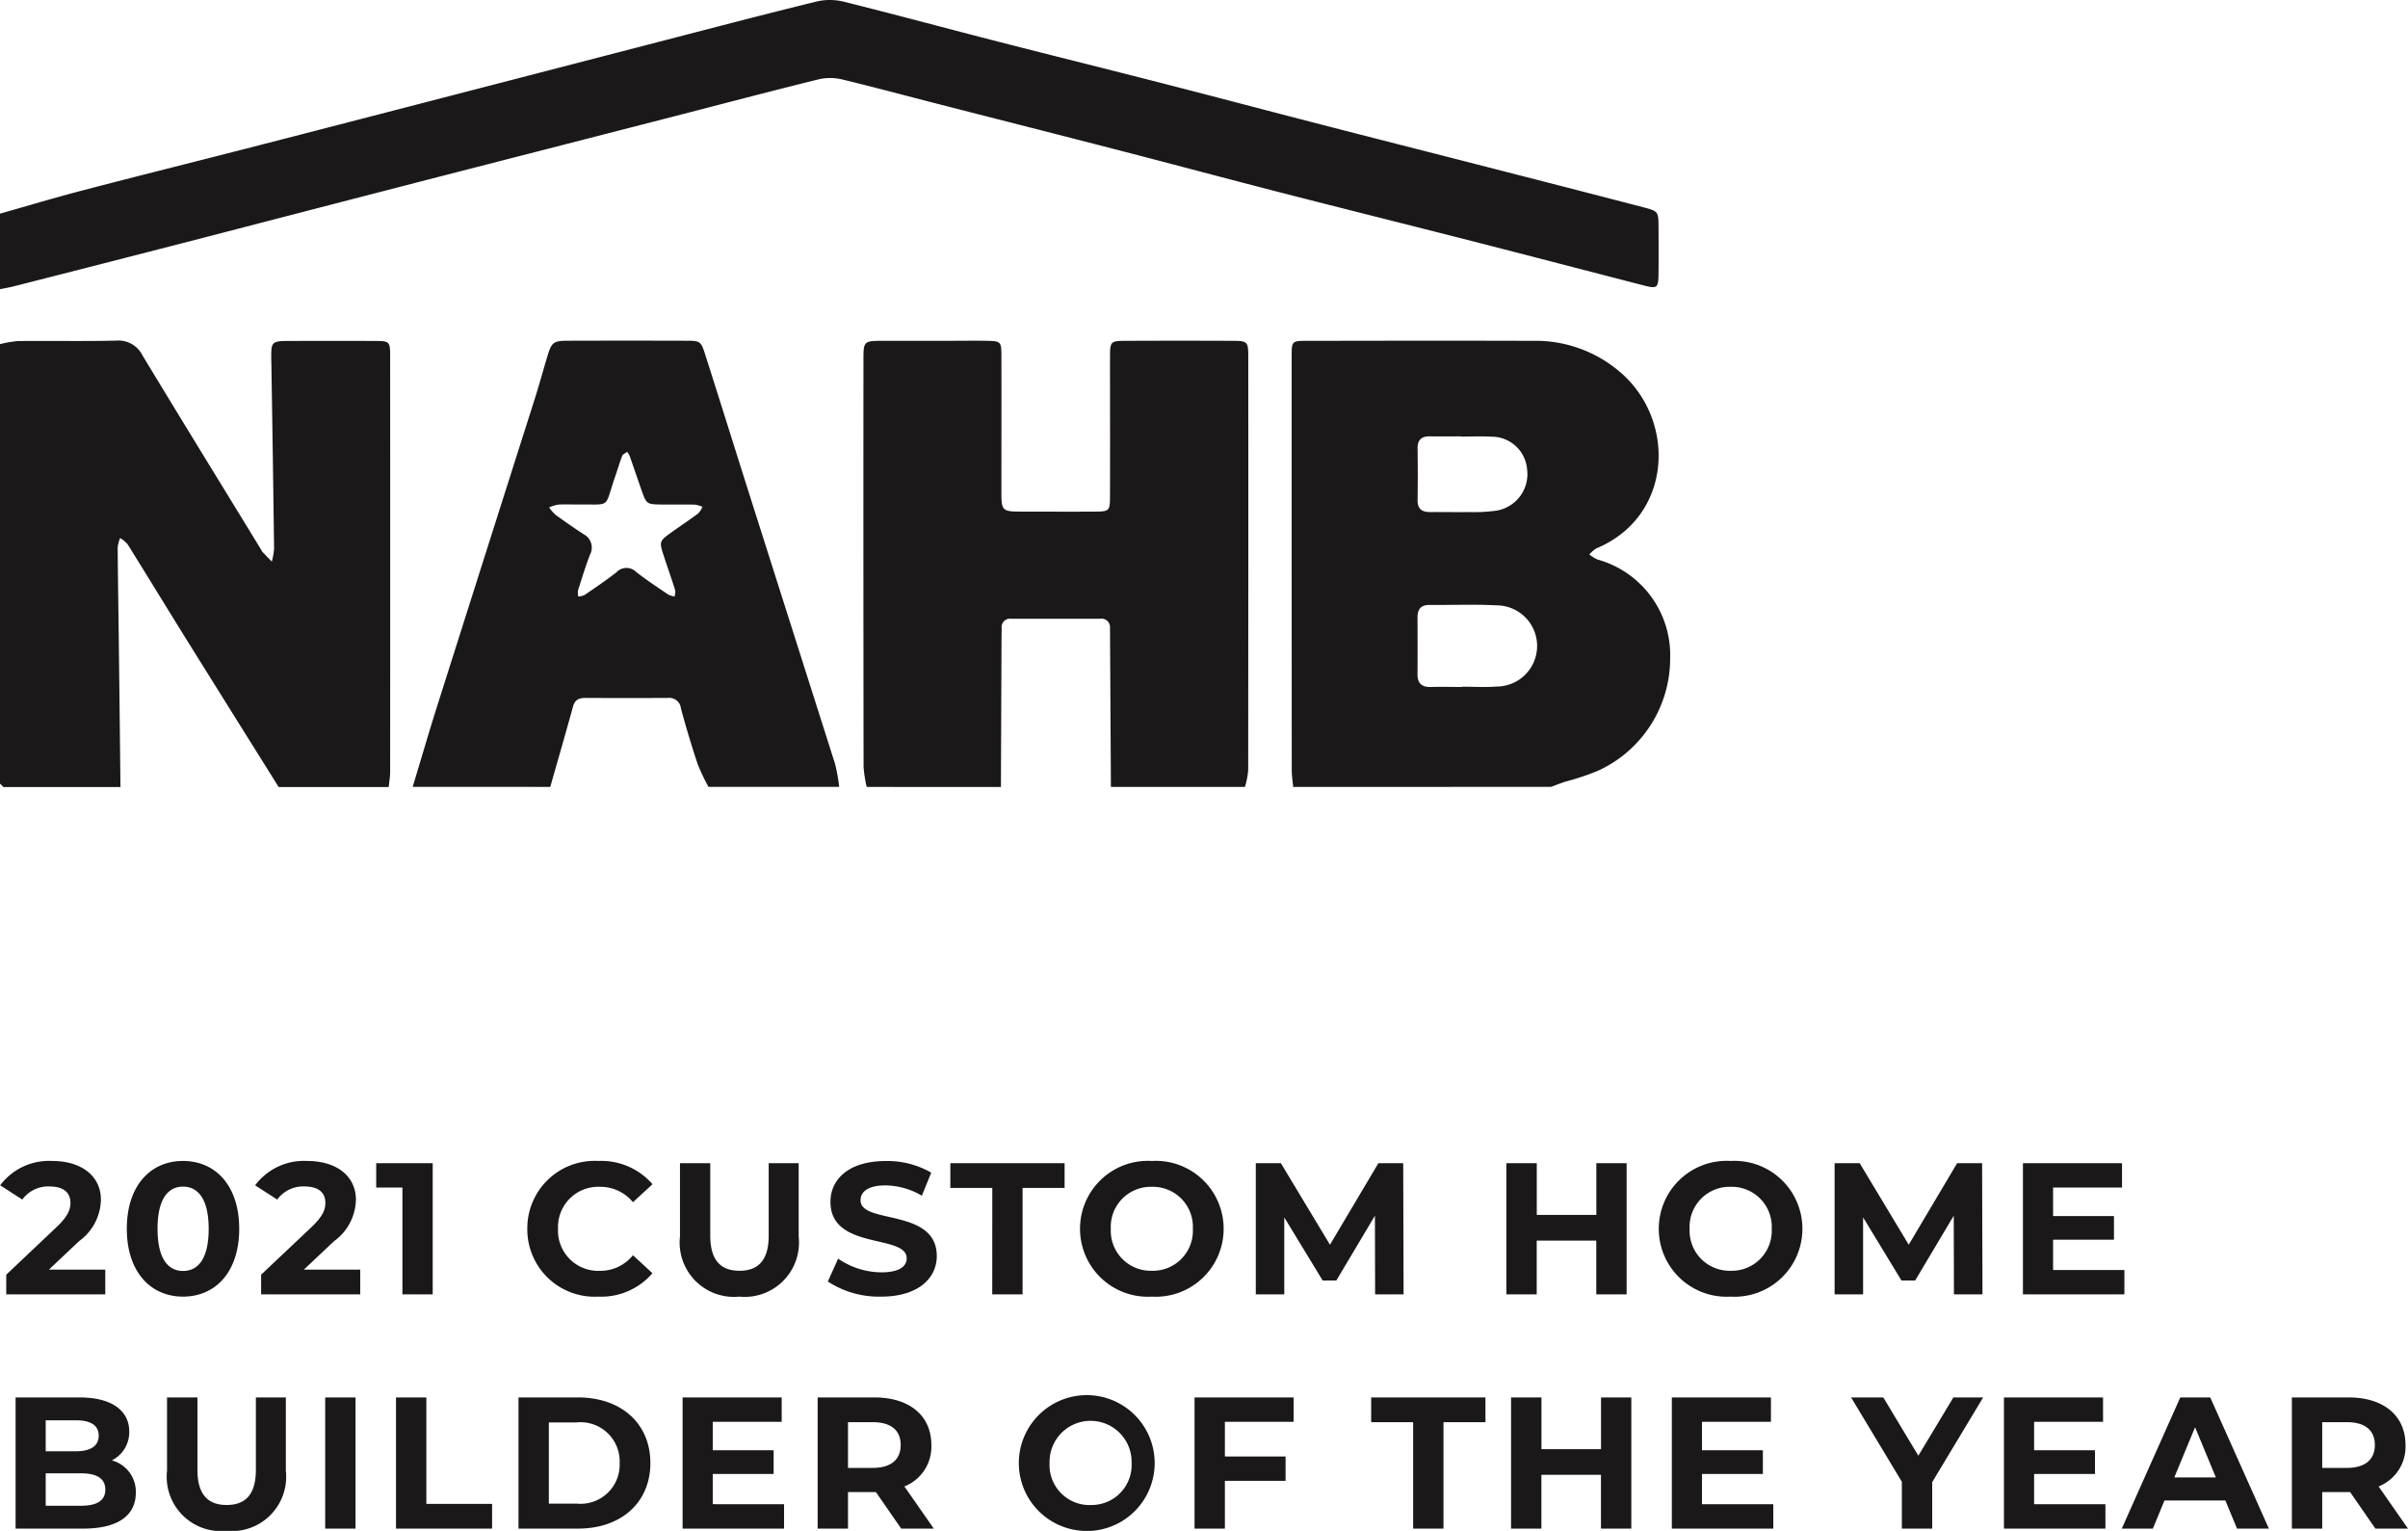 <svg xmlns="http://www.w3.org/2000/svg" xmlns:xlink="http://www.w3.org/1999/xlink" width="154.26" height="98.038" viewBox="0 0 154.26 98.038">
  <defs>
    <clipPath id="clip-path">
      <rect id="Rectangle_93" data-name="Rectangle 93" width="107" height="50.394" fill="#1a1818"/>
    </clipPath>
  </defs>
  <g id="Group_137" data-name="Group 137" transform="translate(-140.035 -624.803)">
    <path id="_2021_CUSTOM_HOME_BUILDER_OF_THE_YEAR" data-name="2021 CUSTOM HOME BUILDER OF THE YEAR" d="M3.132-1.584,5.064-3.408a3.352,3.352,0,0,0,1.4-2.652c0-1.524-1.248-2.484-3.12-2.484A3.9,3.9,0,0,0,.012-6.984l1.416.912a2.054,2.054,0,0,1,1.74-.84c.888,0,1.344.384,1.344,1.044,0,.408-.132.84-.876,1.548L.4-1.26V0H6.744V-1.584ZM11.724.144c2.076,0,3.6-1.572,3.6-4.344s-1.524-4.344-3.6-4.344-3.6,1.572-3.6,4.344S9.66.144,11.724.144Zm0-1.644c-.96,0-1.632-.792-1.632-2.7s.672-2.7,1.632-2.7,1.644.792,1.644,2.7S12.7-1.5,11.724-1.5Zm7.74-.084L21.4-3.408A3.352,3.352,0,0,0,22.8-6.06c0-1.524-1.248-2.484-3.12-2.484a3.9,3.9,0,0,0-3.336,1.56l1.416.912a2.054,2.054,0,0,1,1.74-.84c.888,0,1.344.384,1.344,1.044,0,.408-.132.84-.876,1.548l-3.24,3.06V0h6.348V-1.584ZM24.1-8.4v1.56h1.68V0H27.72V-8.4ZM38.328.144a4.316,4.316,0,0,0,3.468-1.5L40.548-2.508a2.677,2.677,0,0,1-2.112,1A2.577,2.577,0,0,1,35.748-4.2a2.577,2.577,0,0,1,2.688-2.688,2.7,2.7,0,0,1,2.112.984L41.8-7.056A4.337,4.337,0,0,0,38.34-8.544,4.316,4.316,0,0,0,33.78-4.2,4.313,4.313,0,0,0,38.328.144Zm9.036,0a3.478,3.478,0,0,0,3.8-3.84V-8.4h-1.92v4.632c0,1.6-.684,2.256-1.872,2.256S45.5-2.172,45.5-3.768V-8.4H43.56v4.7A3.478,3.478,0,0,0,47.364.144Zm9.084,0c2.4,0,3.564-1.2,3.564-2.6,0-3.084-4.884-2.016-4.884-3.564,0-.528.444-.96,1.6-.96a4.744,4.744,0,0,1,2.328.66l.6-1.476a5.635,5.635,0,0,0-2.916-.744c-2.388,0-3.54,1.188-3.54,2.616,0,3.12,4.884,2.04,4.884,3.612,0,.516-.468.9-1.62.9a4.941,4.941,0,0,1-2.772-.876l-.66,1.464A5.987,5.987,0,0,0,56.448.144ZM63.564,0h1.944V-6.816H68.2V-8.4h-7.32v1.584h2.688ZM73.788.144a4.347,4.347,0,0,0,4.6-4.344,4.347,4.347,0,0,0-4.6-4.344,4.347,4.347,0,0,0-4.6,4.344A4.347,4.347,0,0,0,73.788.144Zm0-1.656A2.562,2.562,0,0,1,71.16-4.2a2.562,2.562,0,0,1,2.628-2.688A2.562,2.562,0,0,1,76.416-4.2,2.562,2.562,0,0,1,73.788-1.512ZM89.916,0l-.024-8.4H88.3L85.2-3.18,82.056-8.4H80.448V0h1.824V-4.932l2.46,4.044h.876L88.08-5.04,88.092,0Zm12.348-8.4v3.312H98.448V-8.4H96.5V0h1.944V-3.444h3.816V0h1.944V-8.4Zm8.6,8.544a4.347,4.347,0,0,0,4.6-4.344,4.347,4.347,0,0,0-4.6-4.344,4.347,4.347,0,0,0-4.6,4.344A4.347,4.347,0,0,0,110.868.144Zm0-1.656A2.562,2.562,0,0,1,108.24-4.2a2.562,2.562,0,0,1,2.628-2.688A2.562,2.562,0,0,1,113.5-4.2,2.562,2.562,0,0,1,110.868-1.512ZM127,0l-.024-8.4h-1.6l-3.1,5.22L119.136-8.4h-1.608V0h1.824V-4.932l2.46,4.044h.876L125.16-5.04,125.172,0Zm4.524-1.56V-3.5h3.9V-5.016h-3.9V-6.84h4.416V-8.4h-6.348V0h6.5V-1.56ZM7.164,10.632A2.019,2.019,0,0,0,8.28,8.784C8.28,7.476,7.2,6.6,5.1,6.6H1V15H5.34c2.208,0,3.36-.84,3.36-2.292A2.074,2.074,0,0,0,7.164,10.632ZM4.86,8.064c.948,0,1.464.324,1.464.984s-.516,1-1.464,1H2.928V8.064ZM5.2,13.536H2.928V11.46H5.2c1.008,0,1.548.336,1.548,1.044S6.2,13.536,5.2,13.536Zm9.312,1.608a3.478,3.478,0,0,0,3.8-3.84V6.6h-1.92v4.632c0,1.6-.684,2.256-1.872,2.256s-1.872-.66-1.872-2.256V6.6H10.7v4.7A3.478,3.478,0,0,0,14.508,15.144ZM20.832,15h1.944V6.6H20.832Zm4.536,0h6.156V13.416H27.312V6.6H25.368Zm7.848,0h3.816c2.748,0,4.632-1.656,4.632-4.2S39.78,6.6,37.032,6.6H33.216Zm1.944-1.6V8.2h1.776a2.507,2.507,0,0,1,2.76,2.6,2.507,2.507,0,0,1-2.76,2.6Zm10.5.036V11.5h3.9V9.984h-3.9V8.16h4.416V6.6H43.728V15h6.5V13.44ZM59.82,15l-1.884-2.7a2.731,2.731,0,0,0,1.728-2.652c0-1.884-1.4-3.048-3.648-3.048H52.38V15h1.944V12.66h1.788L57.732,15ZM57.7,9.648c0,.912-.6,1.464-1.788,1.464H54.324V8.184h1.584C57.1,8.184,57.7,8.724,57.7,9.648Zm12.168,5.5a4.351,4.351,0,1,0-4.6-4.344A4.347,4.347,0,0,0,69.864,15.144Zm0-1.656A2.562,2.562,0,0,1,67.236,10.8a2.629,2.629,0,1,1,5.256,0A2.562,2.562,0,0,1,69.864,13.488ZM82.872,8.16V6.6H76.524V15h1.944V11.94h3.888V10.38H78.468V8.16ZM90.528,15h1.944V8.184H95.16V6.6H87.84V8.184h2.688Zm12.036-8.4V9.912H98.748V6.6H96.8V15h1.944V11.556h3.816V15h1.944V6.6Zm6.468,6.84V11.5h3.9V9.984h-3.9V8.16h4.416V6.6H107.1V15h6.5V13.44ZM127.044,6.6h-1.908l-2.244,3.732L120.648,6.6h-2.064l3.252,5.4v3h1.944V12.024Zm3.264,6.84V11.5h3.9V9.984h-3.9V8.16h4.416V6.6h-6.348V15h6.5V13.44Zm13,1.56h2.04l-3.756-8.4h-1.92L135.924,15h1.992l.744-1.8h3.9Zm-4.02-3.276,1.332-3.216,1.332,3.216ZM154.26,15l-1.884-2.7A2.731,2.731,0,0,0,154.1,9.648c0-1.884-1.4-3.048-3.648-3.048H146.82V15h1.944V12.66h1.788l1.62,2.34Zm-2.124-5.352c0,.912-.6,1.464-1.788,1.464h-1.584V8.184h1.584C151.536,8.184,152.136,8.724,152.136,9.648Z" transform="translate(140.035 707.697)" fill="#1a1818"/>
    <g id="Group_112" data-name="Group 112" transform="translate(140.035 624.803)">
      <g id="Group_107" data-name="Group 107" clip-path="url(#clip-path)">
        <path id="Path_51" data-name="Path 51" d="M374.886,127.4c-.032-.362-.09-.724-.091-1.086q-.009-13.244-.006-26.488c0-.967.009-.993.975-.994,4.81-.007,9.62-.017,14.431,0a8.314,8.314,0,0,1,5.92,2.256c3.324,3.176,2.947,9.049-1.8,11.031a1.961,1.961,0,0,0-.455.393,2.5,2.5,0,0,0,.518.324,6.351,6.351,0,0,1,4.657,6.35,7.9,7.9,0,0,1-4.638,7.185,16.454,16.454,0,0,1-2.072.691c-.309.1-.612.222-.918.334Zm10.815-6.409v-.01c.733,0,1.469.045,2.2-.009a2.6,2.6,0,1,0,.024-5.2c-1.426-.076-2.858-.014-4.287-.027-.564-.006-.79.267-.787.805.006,1.207.009,2.414,0,3.62-.007.613.282.85.878.83.659-.023,1.319,0,1.979,0m-.078-16.04v-.011c-.658,0-1.317.008-1.975,0-.54-.009-.808.213-.8.779q.024,1.643,0,3.284c-.011.57.259.789.8.785.841-.006,1.683.011,2.523,0a10.171,10.171,0,0,0,1.747-.094,2.369,2.369,0,0,0,1.947-2.632,2.273,2.273,0,0,0-2.26-2.1c-.656-.04-1.316-.007-1.974-.007" transform="translate(-292.043 -77.004)" fill="#1a1818"/>
        <path id="Path_52" data-name="Path 52" d="M0,99a7.054,7.054,0,0,1,1.171-.2c2.092-.021,4.185.022,6.276-.026a1.711,1.711,0,0,1,1.682.948c2.519,4.165,5.072,8.309,7.612,12.46a.568.568,0,0,0,.05.1c.206.216.415.429.623.643a4.476,4.476,0,0,0,.144-.831q-.074-5.877-.172-11.753c0-.11-.007-.22-.008-.329-.011-1.192,0-1.213,1.229-1.217q2.7-.009,5.4,0c.96.006.985.028.986,1q.008,13.293,0,26.586c0,.327-.059.655-.091.982h-7.05q-2.88-4.6-5.757-9.208c-1.314-2.111-2.608-4.235-3.924-6.345a1.985,1.985,0,0,0-.474-.393,2.231,2.231,0,0,0-.159.582c.017,2.159.053,4.318.078,6.477q.054,4.443.1,8.887H.22l-.22-.22V99" transform="translate(0 -76.96)" fill="#1a1818"/>
        <path id="Path_53" data-name="Path 53" d="M250.736,127.4a8.171,8.171,0,0,1-.2-1.283q-.018-13.018-.008-26.037c0-1.245.007-1.248,1.31-1.251h4.074c.844,0,1.689-.014,2.533,0,.883.02.918.055.92.958.008,2.856,0,5.713,0,8.569,0,1.41,0,1.411,1.464,1.411,1.5,0,3.01.009,4.514,0,.946-.008.977-.038.98-1.007.008-2.93,0-5.859,0-8.789,0-1.122.005-1.136,1.065-1.141q3.358-.015,6.717,0c1.036,0,1.075.038,1.076,1.034q.007,13.238-.006,26.476a5.533,5.533,0,0,1-.207,1.059H266.38q-.026-4.651-.053-9.3c0-.292,0-.584-.007-.876a.541.541,0,0,0-.619-.595H260a.543.543,0,0,0-.62.6c0,.292-.007.584-.008.876q-.019,4.651-.037,9.3Z" transform="translate(-195.214 -77.003)" fill="#1a1818"/>
        <path id="Path_54" data-name="Path 54" d="M0,13.684c1.761-.5,3.514-1.026,5.284-1.488,3.474-.908,6.959-1.775,10.437-2.667s6.954-1.793,10.431-2.692q8.3-2.148,16.6-4.3c3.157-.816,6.311-1.644,9.477-2.42a3.767,3.767,0,0,1,1.736-.03C57.342.926,60.7,1.837,64.073,2.7c3.478.893,6.964,1.754,10.442,2.646,3.372.865,6.736,1.757,10.107,2.626,3.441.888,6.886,1.76,10.329,2.643s6.885,1.763,10.324,2.66c.965.252.965.279.972,1.28s.011,1.978,0,2.967c-.011.923-.083.98-.935.761-3.69-.95-7.377-1.914-11.069-2.858-4.046-1.034-8.1-2.041-12.144-3.08-3.407-.875-6.805-1.787-10.211-2.667-3.867-1-7.738-1.98-11.607-2.972C58.185,6.171,56.1,5.606,54,5.1a3.3,3.3,0,0,0-1.5-.033c-3.167.78-6.32,1.614-9.478,2.426Q36.262,9.231,29.5,10.965q-8.1,2.087-16.183,4.187Q7.091,16.758.86,18.343c-.283.072-.573.118-.86.177V13.684" fill="#1a1818"/>
        <path id="Path_55" data-name="Path 55" d="M119.753,127.4c.528-1.746,1.037-3.5,1.587-5.236q3.1-9.773,6.21-19.541c.287-.9.538-1.822.81-2.732.291-.972.39-1.058,1.364-1.06q3.745-.011,7.489,0c.973,0,1,.007,1.3.957.979,3.063,1.935,6.134,2.909,9.2q2.69,8.464,5.383,16.927a11.457,11.457,0,0,1,.269,1.488H138.7a12.775,12.775,0,0,1-.694-1.464q-.588-1.764-1.07-3.562a.751.751,0,0,0-.83-.671q-2.636.015-5.273,0c-.411,0-.687.1-.81.55-.472,1.72-.97,3.432-1.458,5.148ZM130.4,109.32c-.536,0-.941-.019-1.341.008a2.483,2.483,0,0,0-.567.179,2.7,2.7,0,0,0,.409.472q.887.644,1.8,1.243a.961.961,0,0,1,.409,1.309c-.287.749-.523,1.517-.766,2.281a1.231,1.231,0,0,0,.012.4,1.17,1.17,0,0,0,.4-.093c.693-.475,1.392-.944,2.053-1.462a.877.877,0,0,1,1.257-.02c.659.519,1.366.979,2.061,1.452a1.394,1.394,0,0,0,.4.12,1.066,1.066,0,0,0,.041-.4c-.229-.729-.487-1.45-.724-2.177-.31-.948-.3-.964.493-1.536.564-.4,1.145-.786,1.7-1.2a1.5,1.5,0,0,0,.28-.427,1.985,1.985,0,0,0-.492-.141c-.7-.015-1.391,0-2.087-.007-1-.011-1.007-.015-1.331-.933-.254-.722-.5-1.447-.75-2.169a1.573,1.573,0,0,0-.163-.272c-.11.083-.276.143-.319.252-.173.44-.3.9-.458,1.343-.71,2.074-.23,1.744-2.319,1.779" transform="translate(-93.314 -77.01)" fill="#1a1818"/>
      </g>
    </g>
  </g>
</svg>

